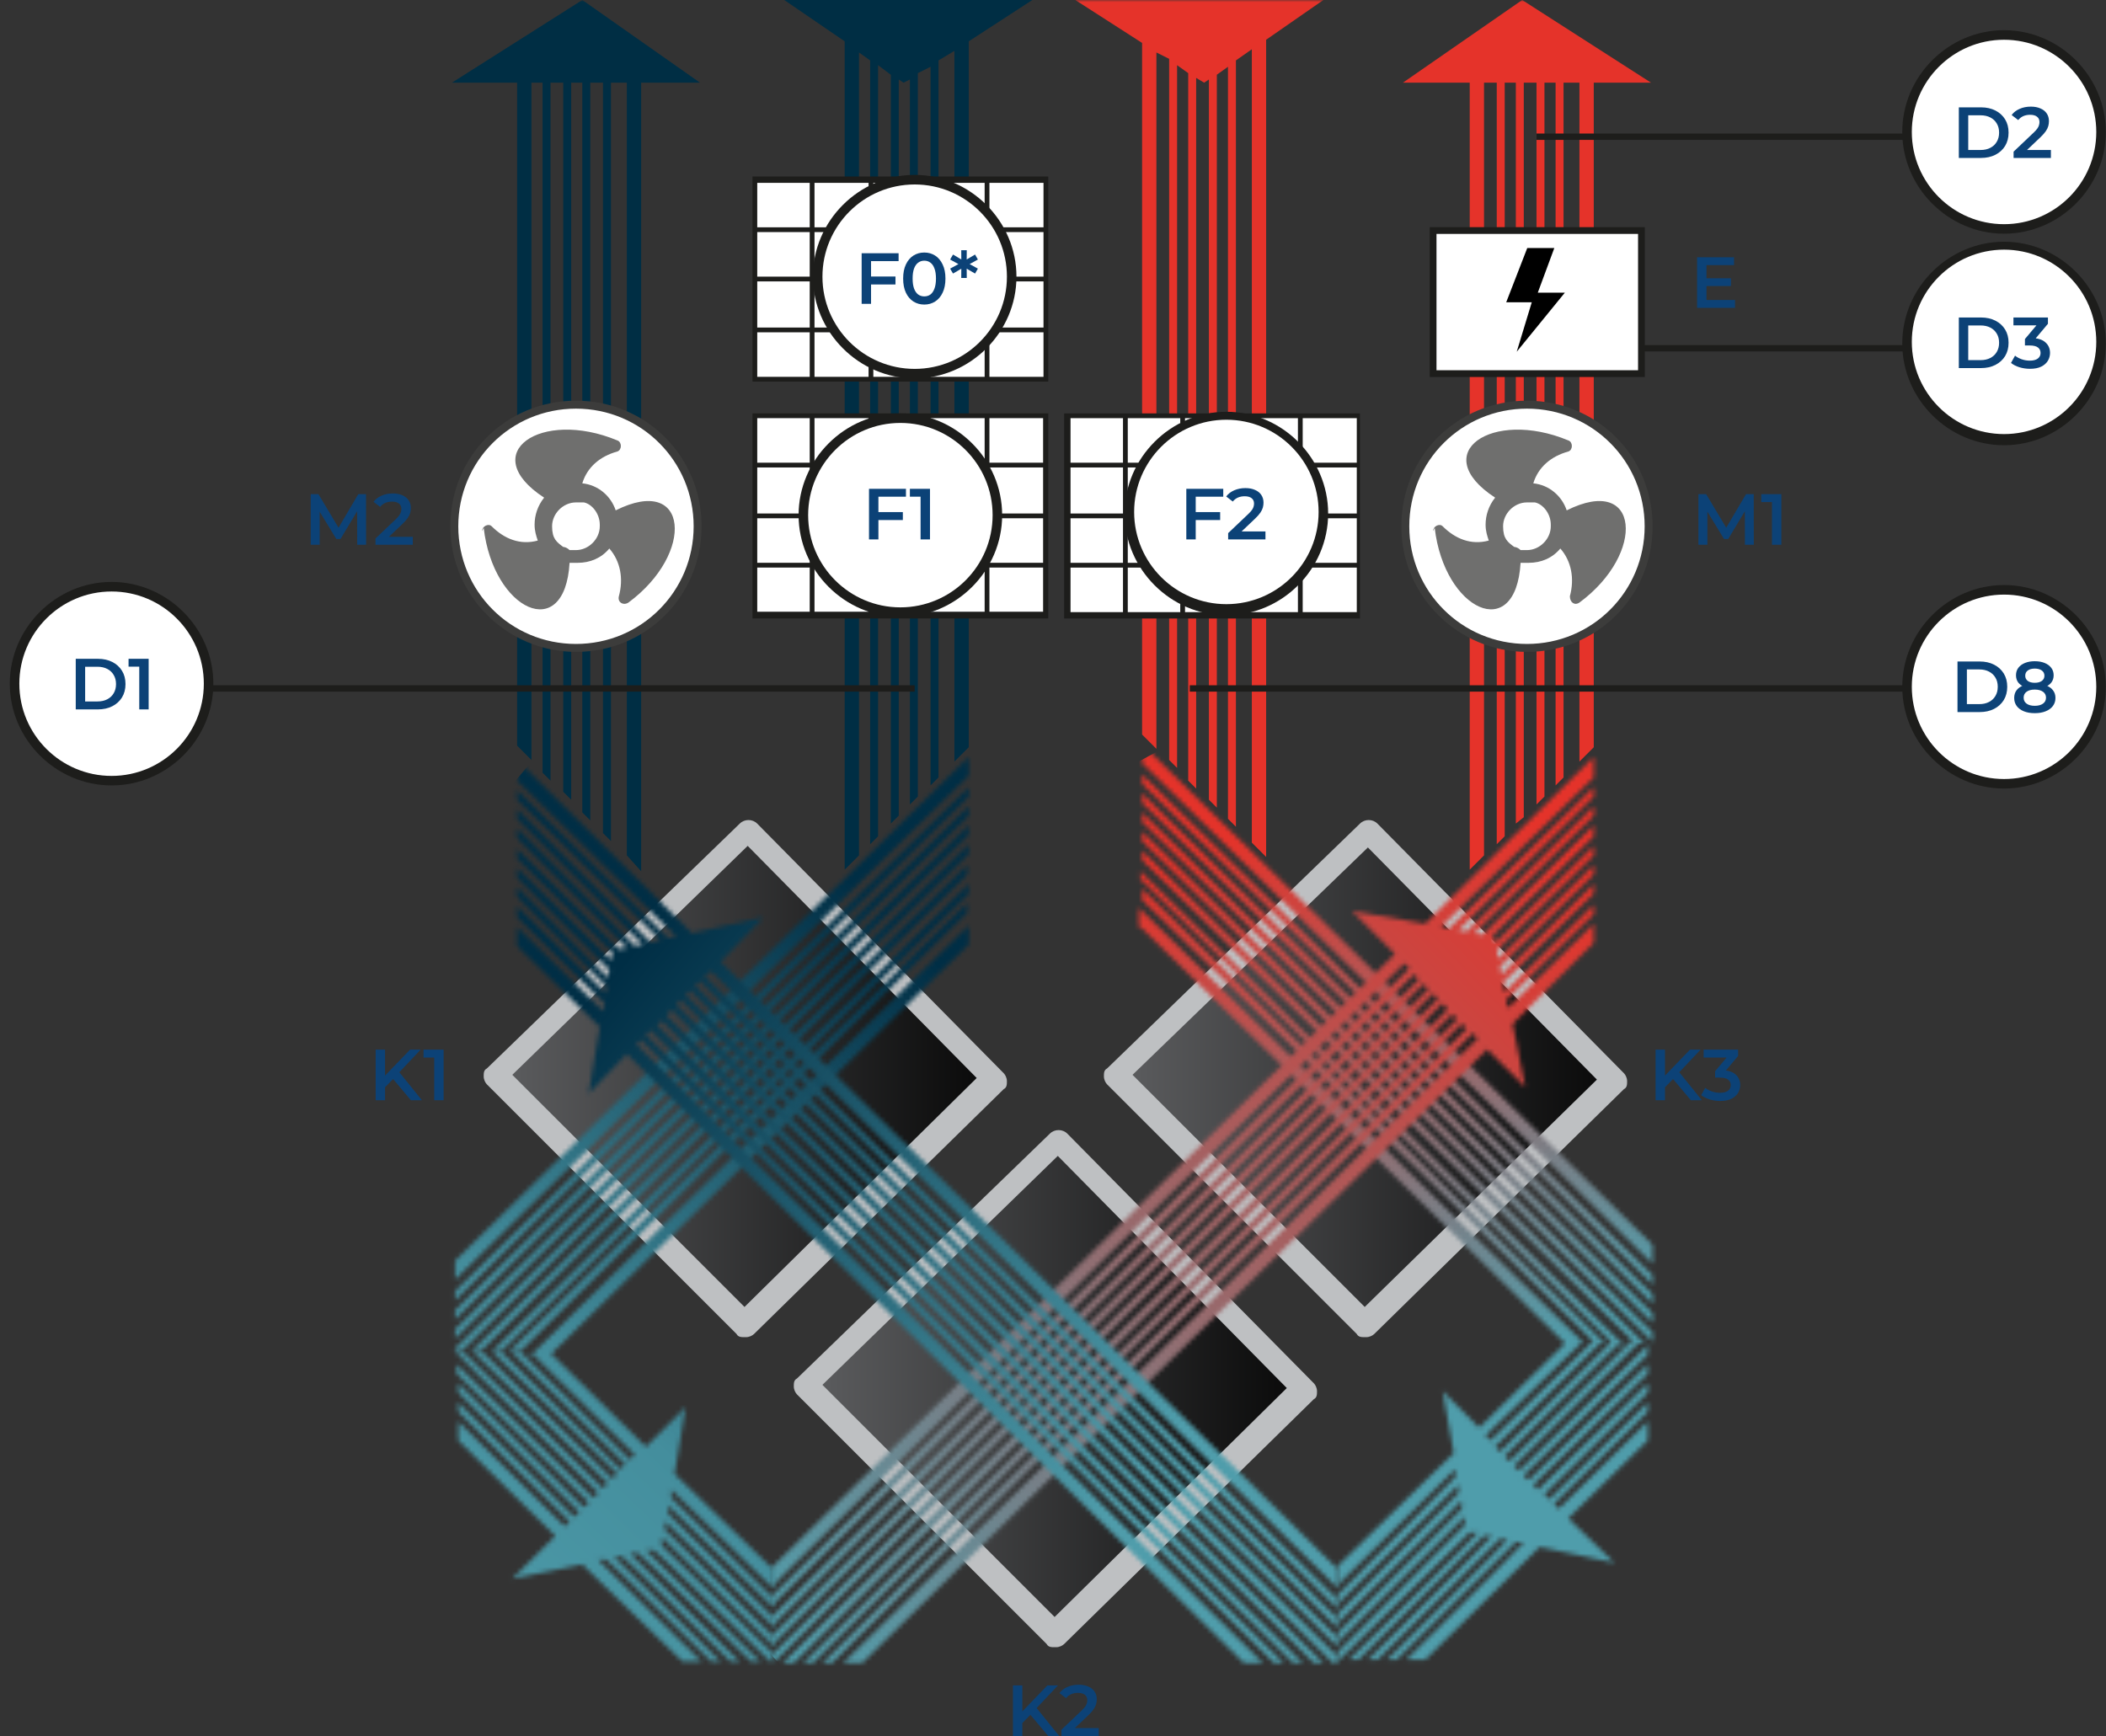 <svg width="467" height="385" viewBox="0 0 467 385" fill="none" xmlns="http://www.w3.org/2000/svg">
<rect x="0" y="0" width="467" height="385" fill="#333333" stroke="none"/>
<path d="M173.906 0L187.307 9.167V192.869L190.481 189.696V11.636L192.949 13.399V187.227L194.712 185.464V14.456L197.534 16.572V182.644L199.297 180.881V17.63L200.355 18.335L201.765 17.63V178.413L203.529 176.65V16.219L206.35 14.809V174.182L208.113 172.419V13.399L211.64 11.283V168.893L214.813 165.719V9.167L228.919 0H173.906Z" fill="#002E44"/>
<path d="M247.258 238.368L302.624 293.725L357.99 239.426L303.329 184.069L247.258 238.368Z" fill="url(#paint0_linear_7181_48384)"/>
<path d="M302.624 296.542C301.918 296.542 301.213 296.542 300.86 295.837L245.494 240.479C245.142 240.127 244.789 239.422 244.789 238.716C244.789 238.011 244.789 237.306 245.494 236.954L301.566 182.654C302.624 181.596 304.387 181.596 305.445 182.654L360.105 238.011C360.458 238.364 360.81 239.069 360.81 239.774C360.81 240.479 360.811 241.185 360.105 241.537L304.739 295.837C304.387 296.189 303.681 296.542 302.976 296.542M251.137 238.364L302.624 289.843L354.11 239.422L303.329 187.943L251.137 238.364Z" fill="#BEC0C2"/>
<mask id="mask0_7181_48384" style="mask-type:luminance" maskUnits="userSpaceOnUse" x="252" y="165" width="115" height="204">
<path d="M253.252 205.903L347.057 297.93L328.014 316.617L319.903 308.507L322.372 322.259L296.628 347.293V351.524L322.724 325.785V327.548L296.628 353.64V355.755L323.429 329.311V331.073L296.628 357.871V359.986L324.135 332.836V334.599L296.628 362.102V364.217L324.84 336.362V338.125L296.628 366.333V368.096H296.981L325.898 339.888H327.661C327.661 340.241 299.097 368.096 299.097 368.096H301.212L329.072 340.593H330.835C330.835 340.946 303.328 368.096 303.328 368.096H305.444L332.598 341.299H334.361C334.361 341.651 307.56 368.096 307.56 368.096H309.676L336.125 342.004H337.888C337.888 342.356 311.792 368.096 311.792 368.096H316.024L341.414 343.062L357.989 346.588L347.762 336.715L365.395 319.438V315.207L345.646 334.599L344.588 333.541L365.395 313.091V310.976L343.53 332.484L342.472 331.426L365.395 308.86V306.744L341.062 330.368L340.004 329.311L365.395 304.629V302.513L338.946 328.253L337.888 327.195L365.395 300.398V298.282L336.83 326.137L335.772 325.079L363.631 297.577H361.515L334.714 324.022L333.656 322.964L359.4 297.577H357.283L332.598 321.906L331.54 320.848L355.168 297.577H353.052L330.482 319.438L329.425 318.38L350.936 297.577L252.547 201.319V205.55L253.252 205.903ZM253.252 199.556L353.757 297.93H355.873L253.252 197.088V199.203V199.556ZM253.252 195.325L357.989 298.282H360.105L252.899 193.209V195.325H253.252ZM253.252 190.741L362.573 297.93H364.689L253.252 188.625V190.741ZM253.252 186.51L366.453 297.577V295.461L253.252 184.394V186.51ZM253.252 182.279L366.453 293.346V291.23L253.252 180.163V182.279ZM253.252 178.047L366.453 289.115V286.999L253.252 175.932V178.047ZM253.252 173.816L366.453 284.884V282.768L253.252 171.701V173.816ZM253.252 169.233L366.453 280.3V276.069L253.252 165.001V169.233Z" fill="white"/>
</mask>
<g mask="url(#mask0_7181_48384)">
<path d="M339.186 121.448L166.273 216.1L278.214 420.531L451.126 325.879L339.186 121.448Z" fill="url(#paint1_linear_7181_48384)"/>
</g>
<path d="M178.492 307.114L234.211 362.472L289.577 308.172L234.563 252.815L178.492 307.114Z" fill="url(#paint2_linear_7181_48384)"/>
<path d="M233.858 365.3C233.153 365.3 232.447 365.3 232.095 364.595L176.729 309.237C176.376 308.885 176.023 308.18 176.023 307.474C176.023 306.769 176.023 306.064 176.729 305.711L232.8 251.412C233.858 250.354 235.621 250.354 236.679 251.412L291.34 306.769C291.692 307.122 292.045 307.827 292.045 308.532C292.045 309.237 292.045 309.942 291.34 310.295L235.974 364.595C235.621 364.947 234.916 365.3 234.211 365.3M182.371 307.122L233.858 358.6L285.345 307.827L234.563 256.348L182.371 307.122Z" fill="#BEC0C2"/>
<path d="M109.727 238.368L165.092 293.725L220.458 239.426L165.798 184.069L109.727 238.368Z" fill="url(#paint3_linear_7181_48384)"/>
<path d="M165.092 296.542C164.387 296.542 163.682 296.542 163.329 295.837L107.963 240.479C107.611 240.127 107.258 239.422 107.258 238.716C107.258 238.011 107.258 237.306 107.963 236.954L164.034 182.654C165.092 181.596 166.856 181.596 167.913 182.654L222.574 238.011C222.927 238.364 223.279 239.069 223.279 239.774C223.279 240.479 223.279 241.185 222.574 241.537L167.208 295.837C166.855 296.189 166.15 296.542 165.445 296.542M113.605 238.364L165.092 289.843L216.579 239.069L165.798 187.59L113.605 238.364Z" fill="#BEC0C2"/>
<mask id="mask1_7181_48384" style="mask-type:luminance" maskUnits="userSpaceOnUse" x="171" y="167" width="183" height="202">
<path d="M316.025 204.859L299.803 202.038L309.324 211.558L171.086 347.66V351.891L311.44 213.674L312.498 214.732L171.086 354.007V356.122L313.556 216.142L314.614 217.2L171.086 358.59V360.706L315.672 218.258L316.73 219.316L171.086 362.821V364.937L317.788 220.373L318.846 221.431L171.086 367.052V368.815H171.439L319.904 222.489L320.962 223.899L173.554 368.815H176.023L322.019 224.957L323.078 226.015L178.139 368.815H180.255L324.136 227.073L325.193 228.13L182.371 368.815H184.487L326.604 229.188L327.662 230.246L186.955 368.815H191.187L329.778 232.714L338.242 241.176L335.42 227.073L353.405 209.09V204.859L334.362 223.547L334.01 221.784L353.405 202.744V200.628L333.657 220.021L333.304 217.905L353.405 198.16V196.044L332.952 216.142L332.599 214.379L353.405 193.929V191.813L332.246 212.616L331.894 210.853L353.405 189.698V187.582L331.541 209.09L331.189 207.68H330.836L353.405 185.466V182.998L328.72 207.327L326.957 206.975L353.405 180.883V178.767L325.193 206.622L323.43 206.27L353.405 176.652V174.536L321.314 205.917L319.551 205.564L353.405 172.421V167.837L316.025 204.859Z" fill="white"/>
</mask>
<g mask="url(#mask1_7181_48384)">
<path d="M273.737 75.567L71.375 253.946L250.714 457.335L453.077 278.956L273.737 75.567Z" fill="url(#paint4_linear_7181_48384)"/>
</g>
<mask id="mask2_7181_48384" style="mask-type:luminance" maskUnits="userSpaceOnUse" x="-66" y="0" width="601" height="400">
<path d="M534.317 0H-65.539V399.842H534.317V0Z" fill="white"/>
</mask>
<g mask="url(#mask2_7181_48384)">
<path fill-rule="evenodd" clip-rule="evenodd" d="M366.107 18.335L337.542 0L311.094 18.335H325.905V192.869L329.079 189.696V18.335H331.9V187.227L333.663 185.464V18.335H336.132V182.644L337.895 181.234V18.335H340.716V178.413L342.48 176.65V18.335H344.948V174.182L346.711 172.419V18.335H350.238V168.893L353.412 165.719V18.335H366.107Z" fill="#E5332A"/>
</g>
<mask id="mask3_7181_48384" style="mask-type:luminance" maskUnits="userSpaceOnUse" x="100" y="167" width="115" height="202">
<path d="M117.489 300.06H117.841L140.763 322.626L139.705 323.684L115.725 300.06H113.609L138.648 324.741L137.59 325.799L111.494 300.06H109.378L136.884 326.857L135.826 327.915L107.262 300.06H105.146L134.768 328.972L133.71 330.03L103.03 300.06H101.267C101.267 300.412 132.652 331.088 132.652 331.088L131.595 332.145L101.267 302.528V304.643L130.537 333.203L129.479 334.261L101.619 306.759V308.874L128.421 335.319L127.363 336.377L101.619 310.99V313.106L126.305 337.434L125.247 338.492L101.619 315.221V319.452L123.131 340.608L113.609 350.128L129.126 346.955L151.343 368.463H155.575L132.652 345.897H134.416C134.416 345.544 157.69 368.463 157.69 368.463H159.806L136.179 345.192H137.942C137.942 344.839 161.922 368.463 161.922 368.463H164.038L139.705 344.486H141.469C141.469 344.134 166.507 368.463 166.507 368.463H168.623L143.232 343.781H144.995C144.995 343.429 170.739 368.463 170.739 368.463H171.444V366.7L146.758 342.723V340.96L171.444 364.937V362.821L147.464 339.197V337.434L171.444 360.706V358.59L148.169 335.671V333.908L171.444 356.475V354.359L148.874 332.145V330.383L171.444 352.244V348.012L149.58 326.857L152.048 312.048L143.232 320.863L122.426 300.412H122.073L214.82 209.443V205.212L117.489 300.765V300.06ZM113.257 299.707H115.373L214.467 202.391V200.275L112.904 299.707H113.257ZM109.025 299.707H111.141L214.82 198.16V196.044L109.025 299.707ZM104.441 299.707H106.556L214.467 193.929V191.813L104.088 300.06L104.441 299.707ZM100.914 299.002V299.707H102.325L214.82 189.345V187.229L100.914 299.002ZM100.914 294.771V296.886L214.82 185.114V182.998L100.914 294.771ZM100.914 290.54V292.655L214.82 180.883V178.767L100.914 290.54ZM100.914 286.308V288.424L214.82 176.652V174.536L100.914 286.308ZM100.914 279.609V283.84L214.82 172.068V167.837L100.914 279.609Z" fill="white"/>
</mask>
<g mask="url(#mask3_7181_48384)">
<path d="M155.186 108.422L0.758 270.562L160.88 423.021L315.308 260.881L155.186 108.422Z" fill="url(#paint5_linear_7181_48384)"/>
</g>
<mask id="mask4_7181_48384" style="mask-type:luminance" maskUnits="userSpaceOnUse" x="114" y="168" width="183" height="201">
<path d="M114.664 173.108L149.929 207.662L148.166 208.015L114.664 175.223V177.339L146.402 208.367L144.286 209.072L114.664 179.454V181.57L142.523 209.425L140.76 209.777L114.664 183.685V185.801L138.997 210.13L137.233 210.483L114.664 188.269V190.385L135.823 211.188L135.47 212.951L114.664 192.5V194.616L135.118 215.066L134.765 216.829L114.664 196.731V198.847L134.412 218.592V220.355L114.664 200.963V203.431L134.06 222.471L133.707 224.234L114.664 205.546V209.777L133.002 227.76L130.533 242.569L138.997 233.754L275.824 368.797H280.056L141.113 231.638L142.171 230.581L282.525 368.797H284.641L143.229 229.523L144.286 228.465L286.757 368.797H288.873L145.697 227.407L146.755 226.349L291.341 368.797H293.457L147.813 225.292L148.871 223.881L295.573 368.797H296.631V367.387L149.929 222.824L150.987 221.766L296.631 365.271V363.156L152.045 220.708L153.103 219.65L296.631 361.04V358.925L154.161 218.592L155.219 217.535L296.631 356.809V354.694L156.277 216.477L157.687 215.419L296.631 352.226V347.994L159.803 213.303L169.325 203.431L153.455 206.957L114.664 168.524V173.108Z" fill="white"/>
</mask>
<g mask="url(#mask4_7181_48384)">
<path d="M190.372 82.836L16.148 289.701L221.157 462.308L395.381 255.442L190.372 82.836Z" fill="url(#paint6_linear_7181_48384)"/>
</g>
<mask id="mask5_7181_48384" style="mask-type:luminance" maskUnits="userSpaceOnUse" x="-66" y="0" width="601" height="400">
<path d="M534.317 0H-65.539V399.842H534.317V0Z" fill="white"/>
</mask>
<g mask="url(#mask5_7181_48384)">
<path fill-rule="evenodd" clip-rule="evenodd" d="M293.458 0H238.445L253.257 9.52V162.899L256.43 166.072V11.636L259.252 13.046V168.54L261.015 170.303V14.456L263.483 16.219V173.124L265.247 174.887V17.277L267.01 18.335L268.068 17.63V177.355L269.831 179.118V16.572L272.3 14.809V181.586L274.063 183.349V13.399L277.589 10.93V186.875L280.763 190.048V8.815L293.458 0Z" fill="#E5332A"/>
<path fill-rule="evenodd" clip-rule="evenodd" d="M155.224 18.335L129.128 0L100.211 18.335H114.67V165.367L117.843 168.54V18.335H120.312V171.361L122.075 173.124V18.335H124.896V175.592L126.66 177.355V18.335H129.128V180.176L130.891 181.939V18.335H133.713V184.759L135.476 186.522V18.335H139.002V189.696L142.176 193.222V18.335H155.224Z" fill="#002E44"/>
<path d="M202.828 151.973H27.914V153.383H202.828V151.973Z" fill="#1D1D1B"/>
<path d="M438.75 151.973H263.836V153.383H438.75V151.973Z" fill="#1D1D1B"/>
<path d="M435.221 29.613H340.711V31.023H435.221V29.613Z" fill="#1D1D1B"/>
<path fill-rule="evenodd" clip-rule="evenodd" d="M47.311 151.621C47.311 139.28 37.084 129.054 24.741 129.054C12.399 129.054 2.172 139.28 2.172 151.621C2.172 163.961 12.399 174.187 24.741 174.187C37.084 174.187 47.311 163.961 47.311 151.621Z" fill="#1D1D1B"/>
<path fill-rule="evenodd" clip-rule="evenodd" d="M24.743 131.175C36.028 131.175 45.197 140.342 45.197 151.625C45.197 162.908 36.028 172.076 24.743 172.076C13.458 172.076 4.289 162.908 4.289 151.625C4.289 140.342 13.458 131.175 24.743 131.175Z" fill="white"/>
<path fill-rule="evenodd" clip-rule="evenodd" d="M466.96 29.26C466.96 16.919 456.733 6.694 444.39 6.694C432.047 6.694 421.82 16.919 421.82 29.26C421.82 41.601 432.047 51.826 444.39 51.826C456.733 51.826 466.96 41.601 466.96 29.26Z" fill="#1D1D1B"/>
<path fill-rule="evenodd" clip-rule="evenodd" d="M444.391 8.817C455.676 8.817 464.845 17.985 464.845 29.268C464.845 40.551 455.676 49.718 444.391 49.718C433.107 49.718 423.938 40.551 423.938 29.268C423.938 17.985 433.107 8.817 444.391 8.817Z" fill="white"/>
<path fill-rule="evenodd" clip-rule="evenodd" d="M127.715 89.912C142.527 89.912 154.517 101.9 154.517 116.709C154.517 131.518 142.527 143.506 127.715 143.506C112.904 143.506 100.914 131.518 100.914 116.709C100.914 101.9 112.904 89.912 127.715 89.912Z" fill="white"/>
<path d="M127.719 144.572C112.555 144.572 99.859 132.231 99.859 116.717C99.859 101.203 112.202 88.862 127.719 88.862C143.235 88.862 155.578 101.203 155.578 116.717C155.578 132.231 143.235 144.572 127.719 144.572ZM127.719 90.625C113.26 90.625 101.623 102.261 101.623 116.717C101.623 131.173 113.26 142.809 127.719 142.809C142.177 142.809 153.815 131.173 153.815 116.717C153.815 102.261 142.177 90.625 127.719 90.625Z" fill="#3C3C3B"/>
<path fill-rule="evenodd" clip-rule="evenodd" d="M106.906 117.767C106.906 116.709 108.317 116.004 109.022 116.709C111.843 119.53 115.37 120.94 119.249 119.882C118.896 118.825 118.544 117.767 118.544 116.357C118.544 114.241 119.249 112.125 120.659 110.362C105.496 100.49 119.954 90.617 136.881 97.669C137.939 98.022 137.939 99.785 136.881 100.137C133.002 101.195 130.181 103.663 129.123 107.189C132.65 107.542 135.471 110.01 136.529 113.183C152.75 105.073 154.161 122.703 139.35 133.634C138.292 134.339 136.881 133.634 137.234 132.223C138.292 128.345 137.587 124.466 135.118 121.645C133.355 123.761 130.886 124.819 128.065 124.819C125.244 124.819 127.007 124.819 126.302 124.819C125.244 142.801 109.375 135.397 107.259 117.062M133.002 116.357C133.002 113.888 131.239 111.773 129.476 111.42H128.771H127.712C124.891 111.42 122.423 113.888 122.423 116.709C122.423 119.53 123.481 120.235 124.891 121.293C124.891 121.293 125.597 121.293 126.302 121.998C126.655 121.998 127.36 121.998 127.712 121.998C130.534 121.998 133.002 119.53 133.002 116.709" fill="#6F6F6E"/>
<path fill-rule="evenodd" clip-rule="evenodd" d="M338.598 89.912C353.41 89.912 365.4 101.9 365.4 116.709C365.4 131.518 353.41 143.506 338.598 143.506C323.787 143.506 311.797 131.518 311.797 116.709C311.797 101.9 323.787 89.912 338.598 89.912Z" fill="white"/>
<path d="M338.602 144.572C323.438 144.572 310.742 132.231 310.742 116.717C310.742 101.203 323.085 88.862 338.602 88.862C354.118 88.862 366.461 101.203 366.461 116.717C366.461 132.231 354.118 144.572 338.602 144.572ZM338.602 90.625C324.143 90.625 312.505 102.261 312.505 116.717C312.505 131.173 324.143 142.809 338.602 142.809C353.06 142.809 364.698 131.173 364.698 116.717C364.698 102.261 353.06 90.625 338.602 90.625Z" fill="#3C3C3B"/>
<path fill-rule="evenodd" clip-rule="evenodd" d="M317.789 117.767C317.789 116.709 319.2 116.004 319.905 116.709C322.726 119.53 326.253 120.94 330.132 119.882C329.779 118.825 329.427 117.767 329.427 116.357C329.427 114.241 330.132 112.125 331.542 110.362C316.379 100.49 330.837 90.617 347.764 97.669C348.822 98.022 348.822 99.785 347.764 100.137C343.885 101.195 341.064 103.663 340.006 107.189C343.533 107.542 346.354 110.01 347.412 113.183C363.634 105.073 365.044 122.703 350.233 133.634C349.175 134.339 348.117 133.634 348.117 132.223C349.175 128.345 348.47 124.466 346.001 121.645C344.238 123.761 341.769 124.819 338.948 124.819C336.127 124.819 337.89 124.819 337.185 124.819C336.127 142.801 320.258 135.397 318.142 117.062M343.885 116.357C343.885 113.888 342.122 111.773 340.359 111.42H339.653H338.595C335.774 111.42 333.306 113.888 333.306 116.709C333.306 119.53 334.363 120.235 335.774 121.293C335.774 121.293 336.479 121.293 337.185 121.998C337.537 121.998 338.243 121.998 338.595 121.998C341.417 121.998 343.885 119.53 343.885 116.709" fill="#6F6F6E"/>
<path fill-rule="evenodd" clip-rule="evenodd" d="M466.96 152.31C466.96 139.969 456.733 129.743 444.39 129.743C432.047 129.743 421.82 139.969 421.82 152.31C421.82 164.65 432.047 174.875 444.39 174.875C456.733 174.875 466.96 164.65 466.96 152.31Z" fill="#1D1D1B"/>
<path fill-rule="evenodd" clip-rule="evenodd" d="M444.391 131.864C455.676 131.864 464.845 141.031 464.845 152.314C464.845 163.597 455.676 172.765 444.391 172.765C433.107 172.765 423.938 163.597 423.938 152.314C423.938 141.031 433.107 131.864 444.391 131.864Z" fill="white"/>
<path d="M435.221 76.525H340.711V77.936H435.221V76.525Z" fill="#1D1D1B"/>
<path fill-rule="evenodd" clip-rule="evenodd" d="M466.96 76.173C466.96 63.832 456.733 53.607 444.39 53.607C432.047 53.607 421.82 63.832 421.82 76.173C421.82 88.513 432.047 98.739 444.39 98.739C456.733 98.739 466.96 88.513 466.96 76.173Z" fill="#1D1D1B"/>
<path fill-rule="evenodd" clip-rule="evenodd" d="M444.391 55.367C455.676 55.367 464.845 64.534 464.845 75.817C464.845 87.1 455.676 96.267 444.391 96.267C433.107 96.267 423.938 87.1 423.938 75.817C423.938 64.534 433.107 55.367 444.391 55.367Z" fill="white"/>
<path d="M363.986 51.126H317.789V82.859H363.986V51.126Z" fill="white"/>
<path d="M363.986 51.126H317.789V82.859H363.986V51.126Z" stroke="#1D1D1B" stroke-width="1.5" stroke-miterlimit="10"/>
<path d="M231.392 92.032H167.562V135.754H231.392V92.032Z" fill="white"/>
<path d="M231.392 92.032H167.562V135.754H231.392V92.032Z" stroke="#1D1D1B" stroke-width="0.1" stroke-miterlimit="10"/>
<path d="M232.452 137.159H166.859V91.674H232.452V137.159ZM167.917 135.748H231.394V92.732H167.917V135.748Z" fill="#1D1D1B"/>
<path d="M219.402 92.032H218.344V136.459H219.402V92.032Z" fill="#1D1D1B"/>
<path d="M206.355 92.032H205.297V136.459H206.355V92.032Z" fill="#1D1D1B"/>
<path d="M193.659 92.032H192.602V136.459H193.659V92.032Z" fill="#1D1D1B"/>
<path d="M180.613 92.032H179.555V136.459H180.613V92.032Z" fill="#1D1D1B"/>
<path d="M231.746 102.612H167.211V103.67H231.746V102.612Z" fill="#1D1D1B"/>
<path d="M231.746 113.878H167.211V114.935H231.746V113.878Z" fill="#1D1D1B"/>
<path d="M231.746 124.811H167.211V125.869H231.746V124.811Z" fill="#1D1D1B"/>
<path fill-rule="evenodd" clip-rule="evenodd" d="M222.225 114.24C222.225 101.899 211.998 91.674 199.656 91.674C187.313 91.674 177.086 101.899 177.086 114.24C177.086 126.581 187.313 136.806 199.656 136.806C211.998 136.806 222.225 126.581 222.225 114.24Z" fill="#1D1D1B"/>
<path fill-rule="evenodd" clip-rule="evenodd" d="M199.657 93.794C210.941 93.794 220.11 102.962 220.11 114.245C220.11 125.528 210.941 134.695 199.657 134.695C188.372 134.695 179.203 125.528 179.203 114.245C179.203 102.962 188.372 93.794 199.657 93.794Z" fill="white"/>
<path d="M231.746 39.834H167.211V84.261H231.746V39.834Z" fill="white"/>
<path d="M232.452 84.627H166.859V39.143H232.452V84.627ZM167.917 83.57H231.394V40.553H167.917V83.57Z" fill="#1D1D1B"/>
<path d="M219.402 39.834H218.344V84.261H219.402V39.834Z" fill="#1D1D1B"/>
<path d="M206.355 39.834H205.297V84.261H206.355V39.834Z" fill="#1D1D1B"/>
<path d="M193.659 39.834H192.602V84.261H193.659V39.834Z" fill="#1D1D1B"/>
<path d="M180.613 39.834H179.555V84.261H180.613V39.834Z" fill="#1D1D1B"/>
<path d="M231.746 50.411H167.211V51.469H231.746V50.411Z" fill="#1D1D1B"/>
<path d="M231.746 61.349H167.211V62.406H231.746V61.349Z" fill="#1D1D1B"/>
<path d="M231.746 72.64H167.211V73.698H231.746V72.64Z" fill="#1D1D1B"/>
<path fill-rule="evenodd" clip-rule="evenodd" d="M225.397 61.35C225.397 49.009 215.17 38.784 202.827 38.784C190.485 38.784 180.258 49.009 180.258 61.35C180.258 73.691 190.485 83.916 202.827 83.916C215.17 83.916 225.397 73.691 225.397 61.35Z" fill="#1D1D1B"/>
<path fill-rule="evenodd" clip-rule="evenodd" d="M202.829 40.909C214.114 40.909 223.282 50.077 223.282 61.36C223.282 72.643 214.114 81.81 202.829 81.81C191.544 81.81 182.375 72.643 182.375 61.36C182.375 50.077 191.544 40.909 202.829 40.909Z" fill="white"/>
</g>
<mask id="mask6_7181_48384" style="mask-type:luminance" maskUnits="userSpaceOnUse" x="-66" y="0" width="601" height="400">
<path d="M534.317 0H-65.539V399.842H534.317V0Z" fill="white"/>
</mask>
<g mask="url(#mask6_7181_48384)">
<path d="M301.214 92.038H236.68V136.465H301.214V92.038Z" fill="white"/>
<path d="M301.569 137.164H235.977V91.679H301.569V137.164ZM237.387 135.753H300.864V92.737H237.387V135.753Z" fill="#1D1D1B"/>
<path d="M288.87 92.038H287.812V136.465H288.87V92.038Z" fill="#1D1D1B"/>
<path d="M275.824 92.038H274.766V136.465H275.824V92.038Z" fill="#1D1D1B"/>
<path d="M262.777 92.038H261.719V136.465H262.777V92.038Z" fill="#1D1D1B"/>
<path d="M250.081 92.038H249.023V136.465H250.081V92.038Z" fill="#1D1D1B"/>
<path d="M301.214 102.615H236.68V103.672H301.214V102.615Z" fill="#1D1D1B"/>
<path d="M301.214 113.881H236.68V114.938H301.214V113.881Z" fill="#1D1D1B"/>
<path d="M301.214 124.818H236.68V125.876H301.214V124.818Z" fill="#1D1D1B"/>
<path fill-rule="evenodd" clip-rule="evenodd" d="M294.514 113.886C294.514 101.546 284.287 91.321 271.945 91.321C259.602 91.321 249.375 101.546 249.375 113.886C249.375 126.227 259.602 136.453 271.945 136.453C284.287 136.453 294.514 126.227 294.514 113.886Z" fill="#1D1D1B"/>
<path fill-rule="evenodd" clip-rule="evenodd" d="M271.946 93.085C283.231 93.085 292.399 102.252 292.399 113.535C292.399 124.818 283.231 133.986 271.946 133.986C260.661 133.986 251.492 124.818 251.492 113.535C251.492 102.252 260.661 93.085 271.946 93.085Z" fill="white"/>
</g>
<path d="M16.797 157.325V146.104H21.703C22.921 146.104 23.99 146.339 24.909 146.809C25.828 147.28 26.544 147.931 27.057 148.765C27.57 149.599 27.827 150.582 27.827 151.714C27.827 152.836 27.57 153.82 27.057 154.664C26.544 155.497 25.828 156.149 24.909 156.619C23.99 157.09 22.921 157.325 21.703 157.325H16.797ZM18.881 155.561H21.606C22.451 155.561 23.177 155.401 23.787 155.081C24.407 154.76 24.882 154.311 25.214 153.734C25.556 153.157 25.727 152.484 25.727 151.714C25.727 150.934 25.556 150.261 25.214 149.695C24.882 149.118 24.407 148.669 23.787 148.348C23.177 148.028 22.451 147.867 21.606 147.867H18.881V155.561Z" fill="#0C4277"/>
<path d="M30.879 157.325V146.906L31.793 147.851H28.507V146.104H32.963V157.325H30.879Z" fill="#0C4277"/>
<path d="M192.976 61.323H198.571V63.087H192.976V61.323ZM193.152 67.382H191.068V56.162H199.261V57.909H193.152V67.382Z" fill="#0C4277"/>
<path d="M204.952 67.543C204.065 67.543 203.264 67.318 202.547 66.87C201.842 66.421 201.286 65.769 200.88 64.914C200.474 64.048 200.271 63.001 200.271 61.772C200.271 60.543 200.474 59.501 200.88 58.647C201.286 57.781 201.842 57.124 202.547 56.675C203.264 56.226 204.065 56.002 204.952 56.002C205.85 56.002 206.652 56.226 207.357 56.675C208.062 57.124 208.618 57.781 209.024 58.647C209.441 59.501 209.65 60.543 209.65 61.772C209.65 63.001 209.441 64.048 209.024 64.914C208.618 65.769 208.062 66.421 207.357 66.87C206.652 67.318 205.85 67.543 204.952 67.543ZM204.952 65.731C205.476 65.731 205.93 65.593 206.315 65.315C206.7 65.026 206.999 64.588 207.213 64C207.437 63.413 207.549 62.67 207.549 61.772C207.549 60.864 207.437 60.121 207.213 59.544C206.999 58.956 206.7 58.524 206.315 58.246C205.93 57.957 205.476 57.813 204.952 57.813C204.45 57.813 204.001 57.957 203.606 58.246C203.221 58.524 202.916 58.956 202.692 59.544C202.478 60.121 202.371 60.864 202.371 61.772C202.371 62.67 202.478 63.413 202.692 64C202.916 64.588 203.221 65.026 203.606 65.315C204.001 65.593 204.45 65.731 204.952 65.731Z" fill="#0C4277"/>
<path d="M216.844 57.556L214.695 58.743V58.39L216.844 59.576L216.218 60.666L214.15 59.464L214.359 59.352L214.375 61.644H213.156L213.172 59.352L213.381 59.464L211.329 60.666L210.687 59.576L212.852 58.39V58.743L210.687 57.556L211.329 56.45L213.381 57.669L213.172 57.797L213.156 55.489H214.375L214.359 57.797L214.15 57.669L216.218 56.45L216.844 57.556Z" fill="#0C4277"/>
<path d="M434.366 35.027V23.806H439.271C440.49 23.806 441.558 24.042 442.478 24.512C443.397 24.982 444.113 25.634 444.626 26.467C445.139 27.301 445.395 28.284 445.395 29.417C445.395 30.539 445.139 31.522 444.626 32.366C444.113 33.2 443.397 33.852 442.478 34.322C441.558 34.792 440.49 35.027 439.271 35.027H434.366ZM436.45 33.264H439.175C440.019 33.264 440.746 33.103 441.355 32.783C441.975 32.462 442.451 32.014 442.782 31.436C443.124 30.859 443.295 30.186 443.295 29.417C443.295 28.637 443.124 27.963 442.782 27.397C442.451 26.82 441.975 26.371 441.355 26.051C440.746 25.73 440.019 25.57 439.175 25.57H436.45V33.264Z" fill="#0C4277"/>
<path d="M446.508 35.027V33.633L450.965 29.401C451.339 29.048 451.617 28.738 451.799 28.471C451.98 28.204 452.098 27.958 452.151 27.734C452.215 27.499 452.247 27.279 452.247 27.076C452.247 26.564 452.071 26.168 451.718 25.89C451.366 25.602 450.847 25.458 450.163 25.458C449.618 25.458 449.121 25.554 448.672 25.746C448.234 25.938 447.855 26.232 447.534 26.628L446.075 25.506C446.513 24.918 447.101 24.464 447.839 24.143C448.587 23.812 449.421 23.646 450.34 23.646C451.152 23.646 451.857 23.78 452.456 24.047C453.065 24.303 453.53 24.672 453.851 25.153C454.182 25.634 454.348 26.206 454.348 26.868C454.348 27.232 454.3 27.595 454.203 27.958C454.107 28.311 453.925 28.685 453.658 29.08C453.391 29.476 453.001 29.919 452.488 30.411L448.656 34.049L448.224 33.264H454.78V35.027H446.508Z" fill="#0C4277"/>
<path d="M434.366 81.631V70.41H439.271C440.49 70.41 441.558 70.645 442.478 71.115C443.397 71.586 444.113 72.238 444.626 73.071C445.139 73.905 445.395 74.888 445.395 76.02C445.395 77.142 445.139 78.126 444.626 78.97C444.113 79.803 443.397 80.455 442.478 80.925C441.558 81.396 440.49 81.631 439.271 81.631H434.366ZM436.45 79.868H439.175C440.019 79.868 440.746 79.707 441.355 79.387C441.975 79.066 442.451 78.617 442.782 78.04C443.124 77.463 443.295 76.79 443.295 76.02C443.295 75.24 443.124 74.567 442.782 74.001C442.451 73.424 441.975 72.975 441.355 72.654C440.746 72.334 440.019 72.174 439.175 72.174H436.45V79.868Z" fill="#0C4277"/>
<path d="M450.148 81.791C449.357 81.791 448.582 81.679 447.823 81.454C447.075 81.219 446.445 80.899 445.932 80.493L446.829 78.874C447.236 79.205 447.727 79.472 448.304 79.675C448.882 79.878 449.485 79.98 450.116 79.98C450.864 79.98 451.447 79.83 451.863 79.531C452.28 79.221 452.489 78.804 452.489 78.281C452.489 77.768 452.296 77.362 451.912 77.062C451.527 76.763 450.907 76.614 450.052 76.614H449.026V75.187L452.232 71.372L452.505 72.157H446.477V70.41H454.124V71.805L450.918 75.62L449.827 74.979H450.453C451.831 74.979 452.863 75.288 453.547 75.908C454.242 76.517 454.589 77.303 454.589 78.265C454.589 78.895 454.429 79.478 454.108 80.012C453.787 80.546 453.296 80.979 452.633 81.31C451.981 81.631 451.153 81.791 450.148 81.791Z" fill="#0C4277"/>
<path d="M434.069 157.918V146.698H438.974C440.193 146.698 441.262 146.933 442.181 147.403C443.1 147.873 443.816 148.525 444.329 149.359C444.842 150.192 445.099 151.175 445.099 152.308C445.099 153.43 444.842 154.413 444.329 155.257C443.816 156.091 443.1 156.743 442.181 157.213C441.262 157.683 440.193 157.918 438.974 157.918H434.069ZM436.153 156.155H438.878C439.722 156.155 440.449 155.995 441.058 155.674C441.678 155.354 442.154 154.905 442.485 154.328C442.827 153.751 442.998 153.077 442.998 152.308C442.998 151.528 442.827 150.855 442.485 150.288C442.154 149.711 441.678 149.263 441.058 148.942C440.449 148.621 439.722 148.461 438.878 148.461H436.153V156.155Z" fill="#0C4277"/>
<path d="M194.609 113.567H200.204V115.33H194.609V113.567ZM194.785 119.626H192.701V108.406H200.893V110.153H194.785V119.626Z" fill="#0C4277"/>
<path d="M204.138 119.626V109.207L205.052 110.153H201.765V108.406H206.222V119.626H204.138Z" fill="#0C4277"/>
<path d="M264.971 113.567H270.566V115.33H264.971V113.567ZM265.147 119.626H263.063V108.406H271.255V110.153H265.147V119.626Z" fill="#0C4277"/>
<path d="M272.34 119.626V118.232L276.797 114C277.171 113.647 277.449 113.337 277.631 113.07C277.813 112.803 277.93 112.557 277.984 112.333C278.048 112.098 278.08 111.879 278.08 111.676C278.08 111.163 277.903 110.767 277.551 110.489C277.198 110.201 276.68 110.057 275.996 110.057C275.451 110.057 274.954 110.153 274.505 110.345C274.067 110.538 273.687 110.831 273.366 111.227L271.908 110.105C272.346 109.517 272.934 109.063 273.671 108.742C274.419 108.411 275.253 108.245 276.172 108.245C276.984 108.245 277.69 108.379 278.288 108.646C278.897 108.903 279.362 109.271 279.683 109.752C280.014 110.233 280.18 110.805 280.18 111.467C280.18 111.831 280.132 112.194 280.036 112.557C279.94 112.91 279.758 113.284 279.491 113.679C279.223 114.075 278.833 114.518 278.32 115.01L274.489 118.648L274.056 117.863H280.613V119.626H272.34Z" fill="#0C4277"/>
<path d="M68.9 120.813V109.593H70.616L75.521 117.784H74.624L79.449 109.593H81.165L81.18 120.813H79.209L79.193 112.687H79.609L75.505 119.531H74.575L70.407 112.687H70.888V120.813H68.9Z" fill="#0C4277"/>
<path d="M83.266 120.813V119.419L87.723 115.187C88.097 114.835 88.375 114.525 88.556 114.257C88.738 113.99 88.856 113.745 88.909 113.52C88.973 113.285 89.005 113.066 89.005 112.863C89.005 112.35 88.829 111.955 88.476 111.677C88.124 111.388 87.605 111.244 86.921 111.244C86.376 111.244 85.879 111.34 85.43 111.533C84.992 111.725 84.613 112.019 84.292 112.414L82.833 111.292C83.271 110.704 83.859 110.25 84.597 109.93C85.345 109.598 86.178 109.433 87.097 109.433C87.91 109.433 88.615 109.566 89.214 109.833C89.823 110.09 90.288 110.459 90.609 110.939C90.94 111.42 91.106 111.992 91.106 112.655C91.106 113.018 91.057 113.381 90.961 113.745C90.865 114.097 90.683 114.471 90.416 114.867C90.149 115.262 89.759 115.705 89.246 116.197L85.414 119.836L84.981 119.05H91.538V120.813H83.266Z" fill="#0C4277"/>
<path d="M376.621 120.813V109.593H378.337L383.243 117.784H382.345L387.17 109.593H388.886L388.902 120.813H386.93L386.914 112.687H387.331L383.227 119.531H382.297L378.128 112.687H378.609V120.813H376.621Z" fill="#0C4277"/>
<path d="M392.927 120.813V110.394L393.841 111.34H390.554V109.593H395.011V120.813H392.927Z" fill="#0C4277"/>
<path d="M378.248 61.717H383.827V63.432H378.248V61.717ZM378.409 66.526H384.741V68.273H376.325V57.053H384.517V58.8H378.409V66.526Z" fill="#0C4277"/>
<path d="M85.159 241.357L85.047 238.888L90.93 232.781H93.271L88.381 237.975L87.227 239.241L85.159 241.357ZM83.299 244.002V232.781H85.383V244.002H83.299ZM91.123 244.002L86.826 238.888L88.205 237.365L93.559 244.002H91.123Z" fill="#0C4277"/>
<path d="M96.286 244.002V233.583L97.199 234.528H93.913V232.781H98.37V244.002H96.286Z" fill="#0C4277"/>
<path d="M368.981 241.357L368.869 238.888L374.752 232.781H377.093L372.203 237.975L371.049 239.241L368.981 241.357ZM367.121 244.002V232.781H369.205V244.002H367.121ZM374.945 244.002L370.648 238.888L372.027 237.365L377.381 244.002H374.945Z" fill="#0C4277"/>
<path d="M381.448 244.162C380.657 244.162 379.882 244.05 379.123 243.825C378.375 243.59 377.744 243.27 377.231 242.864L378.129 241.245C378.535 241.576 379.027 241.843 379.604 242.046C380.181 242.249 380.785 242.351 381.416 242.351C382.164 242.351 382.746 242.201 383.163 241.902C383.58 241.592 383.788 241.175 383.788 240.651C383.788 240.139 383.596 239.732 383.211 239.433C382.826 239.134 382.206 238.984 381.351 238.984H380.325V237.558L383.532 233.743L383.804 234.528H377.776V232.781H385.423V234.176L382.217 237.991L381.127 237.349H381.752C383.131 237.349 384.162 237.659 384.846 238.279C385.541 238.888 385.888 239.674 385.888 240.635C385.888 241.266 385.728 241.848 385.407 242.383C385.087 242.917 384.595 243.35 383.933 243.681C383.281 244.002 382.452 244.162 381.448 244.162Z" fill="#0C4277"/>
<path d="M226.476 382.355L226.364 379.887L232.247 373.78H234.588L229.698 378.973L228.544 380.239L226.476 382.355ZM224.616 385V373.78H226.7V385H224.616ZM232.44 385L228.143 379.887L229.522 378.364L234.877 385H232.44Z" fill="#0C4277"/>
<path d="M235.366 385V383.606L239.822 379.374C240.196 379.021 240.474 378.711 240.656 378.444C240.838 378.177 240.955 377.931 241.009 377.707C241.073 377.472 241.105 377.253 241.105 377.05C241.105 376.537 240.929 376.141 240.576 375.863C240.223 375.575 239.705 375.431 239.021 375.431C238.476 375.431 237.979 375.527 237.53 375.719C237.092 375.911 236.712 376.205 236.392 376.601L234.933 375.479C235.371 374.891 235.959 374.437 236.696 374.116C237.444 373.785 238.278 373.619 239.197 373.619C240.009 373.619 240.715 373.753 241.313 374.02C241.923 374.276 242.387 374.645 242.708 375.126C243.039 375.607 243.205 376.179 243.205 376.841C243.205 377.204 243.157 377.568 243.061 377.931C242.965 378.284 242.783 378.658 242.516 379.053C242.248 379.449 241.858 379.892 241.345 380.384L237.514 384.022L237.081 383.237H243.638V385H235.366Z" fill="#0C4277"/>
<path d="M451.201 158.16C450.273 158.16 449.467 158.021 448.785 157.744C448.102 157.467 447.574 157.077 447.201 156.576C446.827 156.064 446.641 155.467 446.641 154.784C446.641 154.101 446.822 153.525 447.185 153.056C447.547 152.587 448.07 152.229 448.753 151.984C449.435 151.739 450.251 151.616 451.201 151.616C452.15 151.616 452.966 151.739 453.649 151.984C454.342 152.229 454.87 152.592 455.233 153.072C455.606 153.541 455.793 154.112 455.793 154.784C455.793 155.467 455.601 156.064 455.217 156.576C454.843 157.077 454.31 157.467 453.617 157.744C452.934 158.021 452.129 158.16 451.201 158.16ZM451.201 156.528C451.969 156.528 452.577 156.368 453.025 156.048C453.473 155.728 453.697 155.285 453.697 154.72C453.697 154.165 453.473 153.728 453.025 153.408C452.577 153.088 451.969 152.928 451.201 152.928C450.433 152.928 449.83 153.088 449.393 153.408C448.955 153.728 448.737 154.165 448.737 154.72C448.737 155.285 448.955 155.728 449.393 156.048C449.83 156.368 450.433 156.528 451.201 156.528ZM451.201 152.704C450.337 152.704 449.595 152.592 448.977 152.368C448.358 152.133 447.878 151.797 447.537 151.36C447.206 150.912 447.041 150.379 447.041 149.76C447.041 149.12 447.211 148.571 447.553 148.112C447.905 147.643 448.395 147.28 449.025 147.024C449.654 146.768 450.379 146.64 451.201 146.64C452.033 146.64 452.763 146.768 453.393 147.024C454.022 147.28 454.513 147.643 454.865 148.112C455.217 148.571 455.393 149.12 455.393 149.76C455.393 150.379 455.222 150.912 454.881 151.36C454.55 151.797 454.07 152.133 453.441 152.368C452.811 152.592 452.065 152.704 451.201 152.704ZM451.201 151.424C451.862 151.424 452.385 151.285 452.769 151.008C453.153 150.72 453.345 150.336 453.345 149.856C453.345 149.355 453.147 148.965 452.753 148.688C452.358 148.411 451.841 148.272 451.201 148.272C450.561 148.272 450.049 148.411 449.665 148.688C449.281 148.965 449.089 149.355 449.089 149.856C449.089 150.336 449.275 150.72 449.649 151.008C450.033 151.285 450.55 151.424 451.201 151.424Z" fill="#0C4277"/>
<path d="M338.667 55L334 67.031H339.667L336.333 78L347 64.908H341L344.667 55H338.667Z" fill="black"/>
<defs>
<linearGradient id="paint0_linear_7181_48384" x1="247.258" y1="238.897" x2="357.99" y2="238.897" gradientUnits="userSpaceOnUse">
<stop stop-color="#5D5E60"/>
<stop offset="1" stop-color="#080808"/>
</linearGradient>
<linearGradient id="paint1_linear_7181_48384" x1="306.307" y1="167.865" x2="370.475" y2="285.09" gradientUnits="userSpaceOnUse">
<stop stop-color="#E5332A"/>
<stop offset="1" stop-color="#4F9DAB"/>
</linearGradient>
<linearGradient id="paint2_linear_7181_48384" x1="178.492" y1="307.643" x2="289.577" y2="307.643" gradientUnits="userSpaceOnUse">
<stop stop-color="#5D5E60"/>
<stop offset="1" stop-color="#080808"/>
</linearGradient>
<linearGradient id="paint3_linear_7181_48384" x1="109.727" y1="238.897" x2="220.458" y2="238.897" gradientUnits="userSpaceOnUse">
<stop stop-color="#5D5E60"/>
<stop offset="1" stop-color="#080808"/>
</linearGradient>
<linearGradient id="paint4_linear_7181_48384" x1="336.822" y1="178.356" x2="157.351" y2="347.231" gradientUnits="userSpaceOnUse">
<stop stop-color="#E5332A"/>
<stop offset="1" stop-color="#4E9CAA"/>
</linearGradient>
<linearGradient id="paint5_linear_7181_48384" x1="258.943" y1="262.183" x2="123.02" y2="404.939" gradientUnits="userSpaceOnUse">
<stop stop-color="#002E45"/>
<stop offset="0.611" stop-color="#448E9D"/>
<stop offset="1" stop-color="#4F9DAB"/>
</linearGradient>
<linearGradient id="paint6_linear_7181_48384" x1="109.57" y1="247.311" x2="233.099" y2="351.348" gradientUnits="userSpaceOnUse">
<stop stop-color="#002E45"/>
<stop offset="1" stop-color="#4F9DAB"/>
</linearGradient>
</defs>
</svg>
